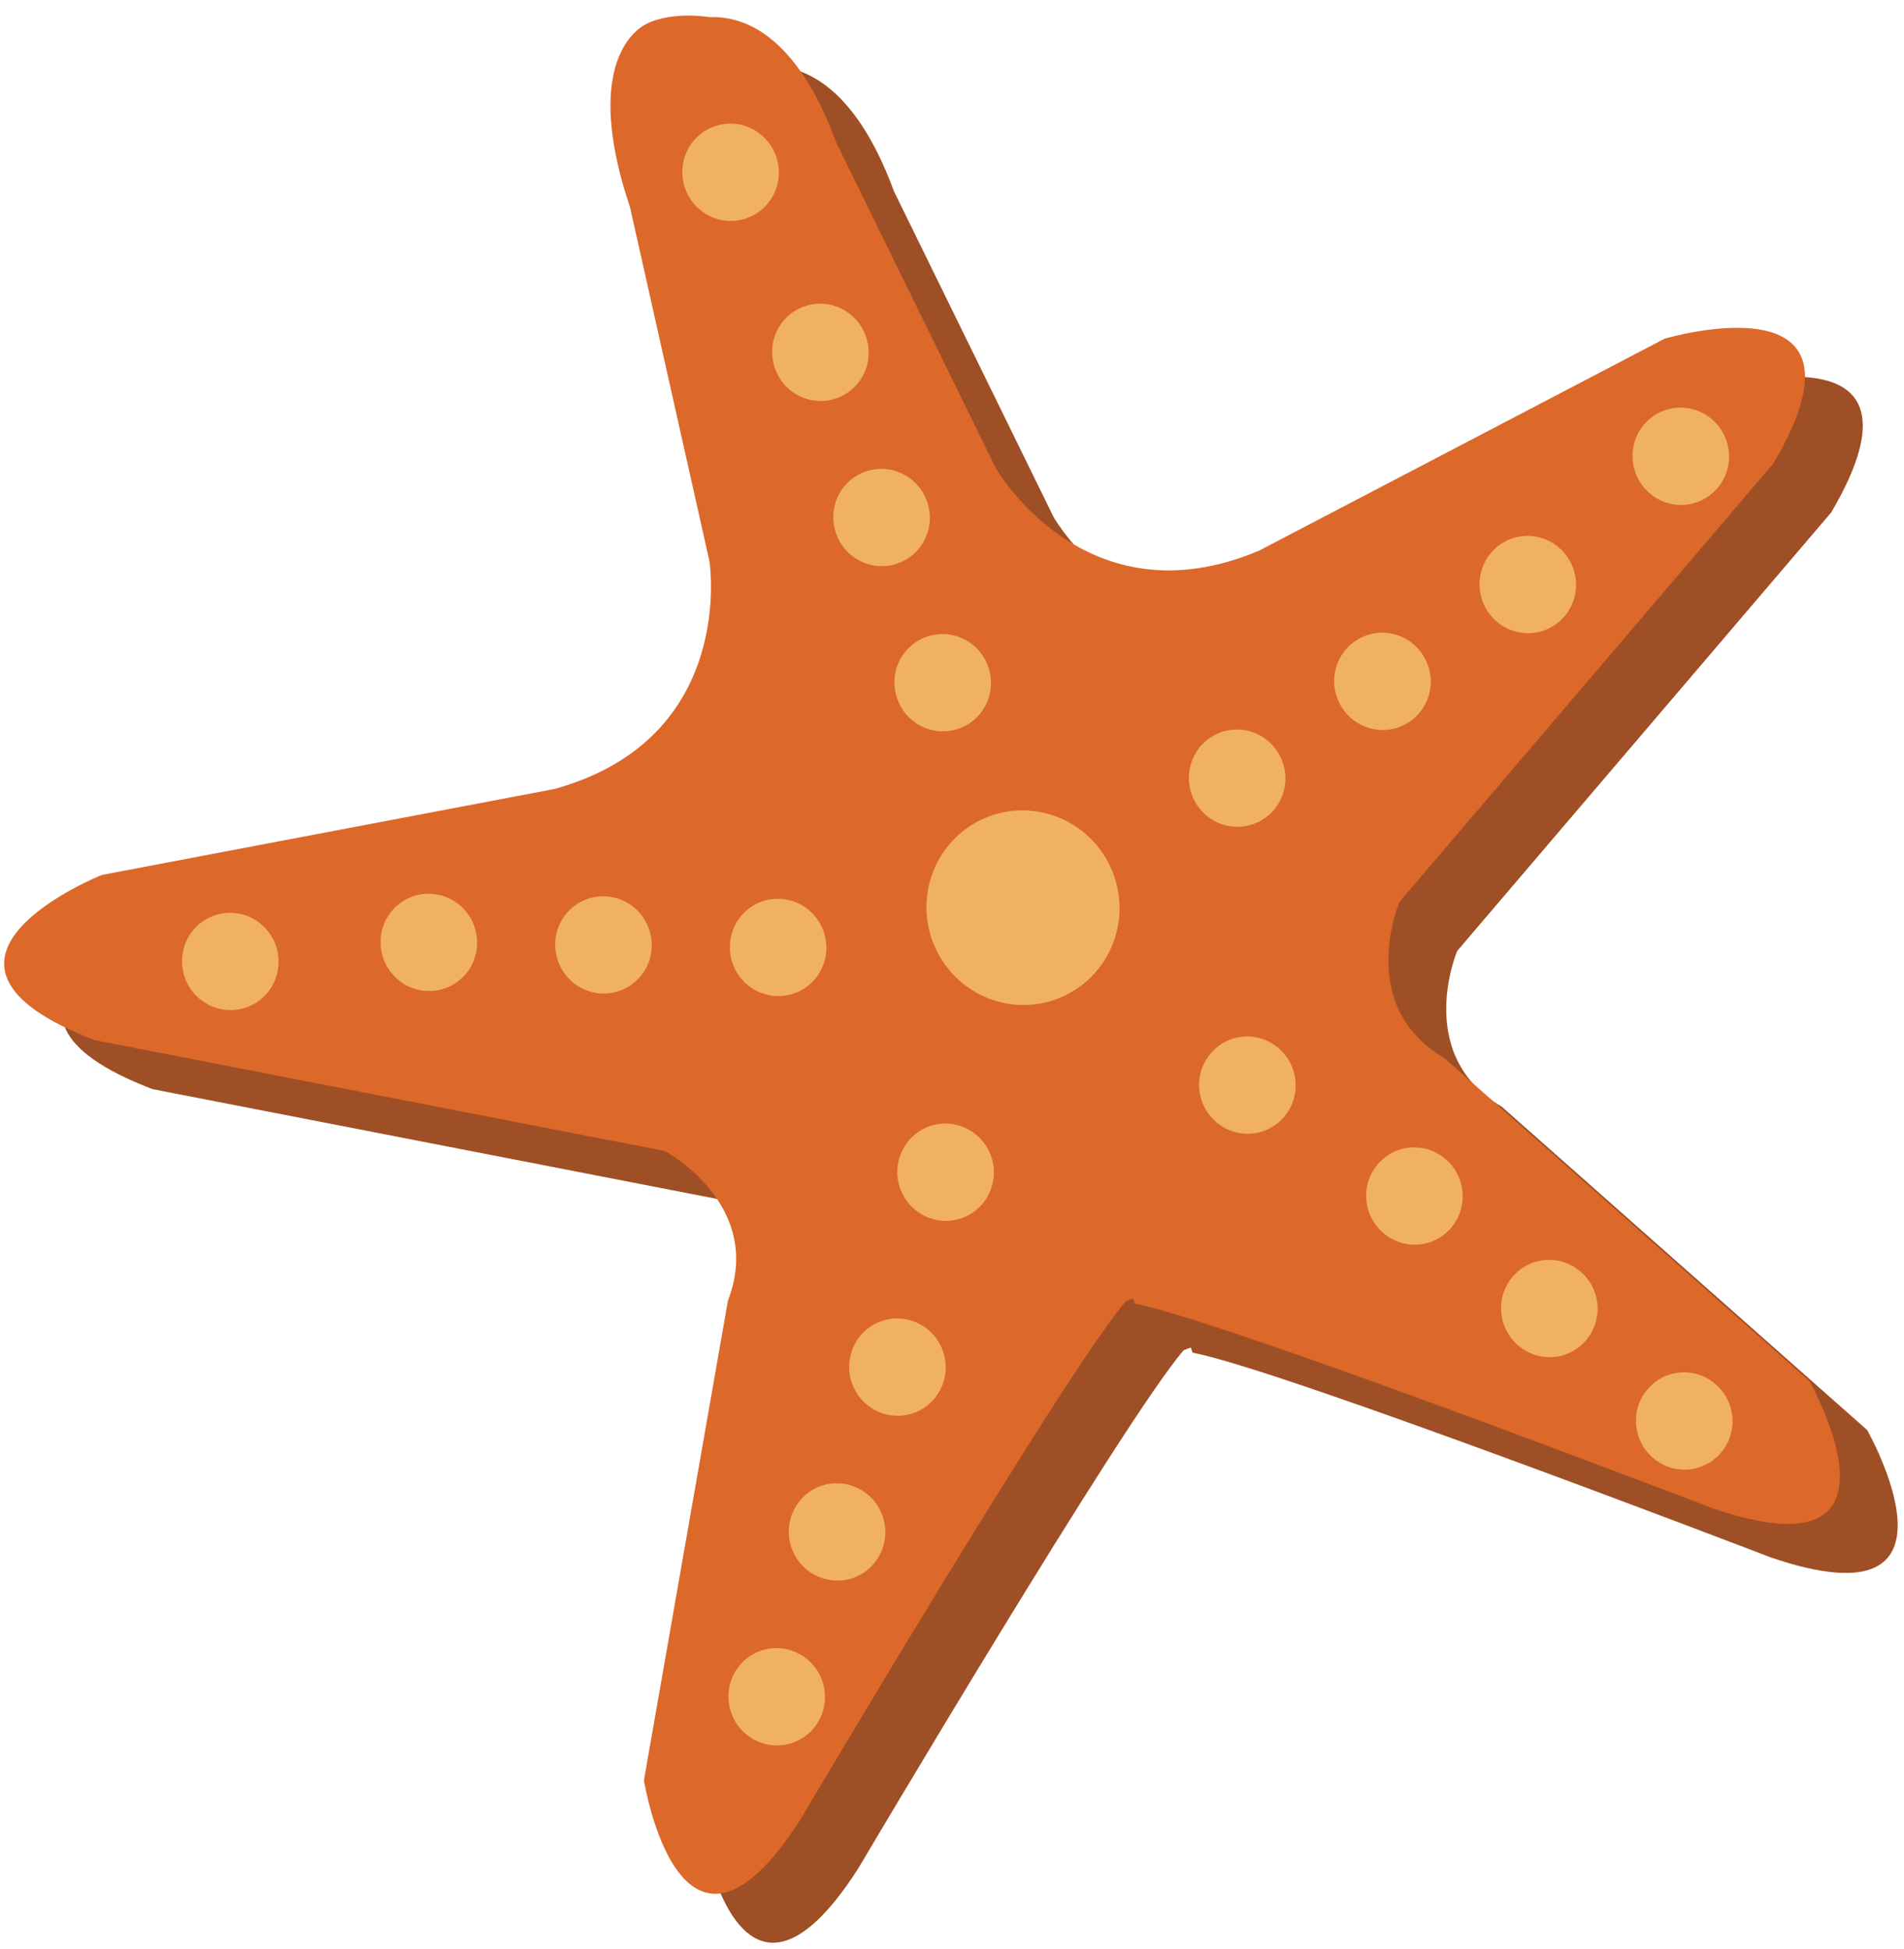 <?xml version="1.0" encoding="UTF-8"?>
<svg version="1.1" viewBox="0 0 85 87" xmlns="http://www.w3.org/2000/svg">
 <g fill-rule="evenodd">
  <path d="m67.043 49.405 16.309 14.43s5.066 8.9-4.319 5.683c0 0-21.864-8.4-25.791-9.132l-0.082-0.23-0.311 0.115c-2.63 3.01-14.545 23.156-14.545 23.156-5.36 8.343-6.976-1.765-6.976-1.765l3.749-21.415c1.655-4.279-2.813-6.676-2.813-6.676l-25.457-4.951c-9.273-3.549 0.319-7.374 0.319-7.374l20.196-3.835c8.188-2.253 6.929-10.175 6.929-10.175l-3.546-15.806c-1.879-5.571-0.037-6.738 1.047-6.971l-0.337-0.96 2.695-0.989 0.156 0.443c1.434-0.062 3.841 0.678 5.644 5.59l7.129 14.546s3.976 6.969 11.751 3.68l18.1-9.46s9.849-2.926 4.86 5.568l-16.695 19.573s-1.975 4.631 1.988 6.955z" fill="#9f4f25"/>
  <path d="m64.462 47.218 16.31 14.43s5.065 8.9-4.32 5.683c0 0-21.864-8.4-25.791-9.132l-0.081-0.229-0.312 0.114c-2.629 3.01-14.545 23.157-14.545 23.157-5.359 8.343-6.976-1.766-6.976-1.766l3.75-21.415c1.654-4.279-2.814-6.676-2.814-6.676l-25.457-4.951c-9.272-3.549 0.32-7.374 0.32-7.374l20.195-3.835c8.189-2.253 6.93-10.175 6.93-10.175l-3.547-15.806c-1.878-5.571-0.312-7.743 0.876-8.243s2.685-0.233 2.685-0.233c1.434-0.062 3.841 0.678 5.644 5.59l7.129 14.545s3.976 6.969 11.751 3.68l18.1-9.46s9.849-2.926 4.861 5.568l-16.695 19.574s-1.975 4.63 1.987 6.954z" fill="#dc682a"/>
  <path d="m74.521 22.475c-1.156-0.293-1.863-1.474-1.579-2.636 0.285-1.164 1.452-1.87 2.608-1.577 1.156 0.292 1.862 1.472 1.578 2.636-0.284 1.163-1.451 1.869-2.607 1.577zm-5.238 38.108c-1.189 0.059-2.204-0.865-2.268-2.064-0.065-1.198 0.847-2.216 2.036-2.275 1.188-0.057 2.204 0.867 2.268 2.064 0.064 1.199-0.848 2.217-2.036 2.275zm-1.593-32.383c-1.156-0.292-1.862-1.472-1.578-2.635 0.284-1.164 1.451-1.87 2.607-1.577s1.863 1.472 1.578 2.636c-0.284 1.163-1.451 1.869-2.607 1.576zm-4.43 27.361c-1.188 0.059-2.204-0.865-2.268-2.063s0.848-2.217 2.036-2.275c1.189-0.058 2.204 0.866 2.268 2.064s-0.847 2.217-2.036 2.274zm-2.057-23.038c-1.156-0.293-1.863-1.473-1.579-2.636s1.452-1.869 2.607-1.577c1.156 0.293 1.863 1.473 1.579 2.636s-1.452 1.869-2.607 1.577zm-5.4 18.088c-1.188 0.057-2.204-0.866-2.268-2.064s0.848-2.217 2.036-2.275c1.189-0.058 2.204 0.866 2.268 2.064s-0.847 2.216-2.036 2.275zm-1.088-13.766c-1.156-0.292-1.863-1.473-1.578-2.636 0.284-1.163 1.451-1.869 2.607-1.576 1.156 0.292 1.862 1.472 1.578 2.636-0.284 1.163-1.451 1.869-2.607 1.576zm-10.074 7.888c-2.312-0.585-3.725-2.946-3.157-5.272 0.568-2.327 2.903-3.739 5.214-3.153 2.312 0.584 3.725 2.945 3.157 5.271-0.568 2.327-2.903 3.738-5.214 3.154zm-3.534-12.327c-1.061-0.55-1.482-1.859-0.942-2.925s1.838-1.485 2.898-0.935c1.061 0.551 1.483 1.861 0.942 2.926-0.54 1.066-1.837 1.485-2.898 0.934zm-2.73-7.374c-1.061-0.549-1.482-1.859-0.942-2.925s1.838-1.484 2.898-0.934c1.061 0.55 1.483 1.86 0.943 2.926-0.541 1.066-1.838 1.484-2.899 0.933zm-2.73-7.373c-1.06-0.55-1.482-1.86-0.942-2.926s1.838-1.484 2.899-0.934c1.06 0.55 1.482 1.86 0.942 2.926-0.541 1.066-1.838 1.484-2.899 0.934zm-4.01-8.037c-1.06-0.551-1.482-1.861-0.942-2.927 0.54-1.065 1.838-1.484 2.898-0.933 1.061 0.55 1.483 1.86 0.943 2.925-0.541 1.066-1.838 1.485-2.899 0.935zm-6.298 34.005c-0.796-0.896-0.725-2.269 0.16-3.067 0.884-0.797 2.247-0.718 3.043 0.178 0.797 0.895 0.725 2.268-0.159 3.066-0.885 0.798-2.248 0.718-3.044-0.177zm-7.796-0.113c-0.796-0.895-0.725-2.268 0.16-3.066 0.884-0.798 2.247-0.718 3.043 0.177 0.797 0.896 0.725 2.269-0.159 3.067-0.885 0.797-2.248 0.718-3.044-0.178zm-8.864 0.851c-0.796-0.896-0.724-2.269 0.16-3.066 0.885-0.798 2.247-0.719 3.044 0.177 0.796 0.896 0.725 2.268-0.16 3.066s-2.247 0.719-3.044-0.177zm25.177 29.366c1.102-0.448 2.361 0.09 2.812 1.201 0.451 1.112-0.076 2.378-1.177 2.828-1.101 0.449-2.36-0.09-2.811-1.201-0.452-1.112 0.075-2.378 1.176-2.828zm-0.721-29.992c-0.797-0.896-0.725-2.269 0.16-3.066 0.884-0.798 2.247-0.719 3.043 0.177 0.797 0.896 0.725 2.268-0.16 3.066-0.884 0.798-2.247 0.719-3.043-0.177zm2.24 25.462c-0.452-1.113 0.075-2.379 1.176-2.827 1.102-0.449 2.361 0.088 2.812 1.201 0.451 1.112-0.076 2.378-1.177 2.827s-2.36-0.089-2.811-1.201zm2.695-7.358c-0.452-1.112 0.075-2.378 1.176-2.827 1.102-0.449 2.36 0.089 2.812 1.201 0.451 1.113-0.076 2.378-1.177 2.827s-2.36-0.088-2.811-1.201zm2.15-8.7c-0.452-1.113 0.075-2.378 1.176-2.827 1.102-0.449 2.36 0.088 2.812 1.2 0.451 1.113-0.076 2.379-1.177 2.827-1.101 0.45-2.36-0.088-2.811-1.2zm34.853 8.123c1.188-0.058 2.204 0.866 2.268 2.064s-0.848 2.216-2.036 2.274c-1.189 0.059-2.204-0.865-2.268-2.064-0.064-1.197 0.847-2.215 2.036-2.274z" fill="#fde386" opacity=".6"/>
 </g>
</svg>
